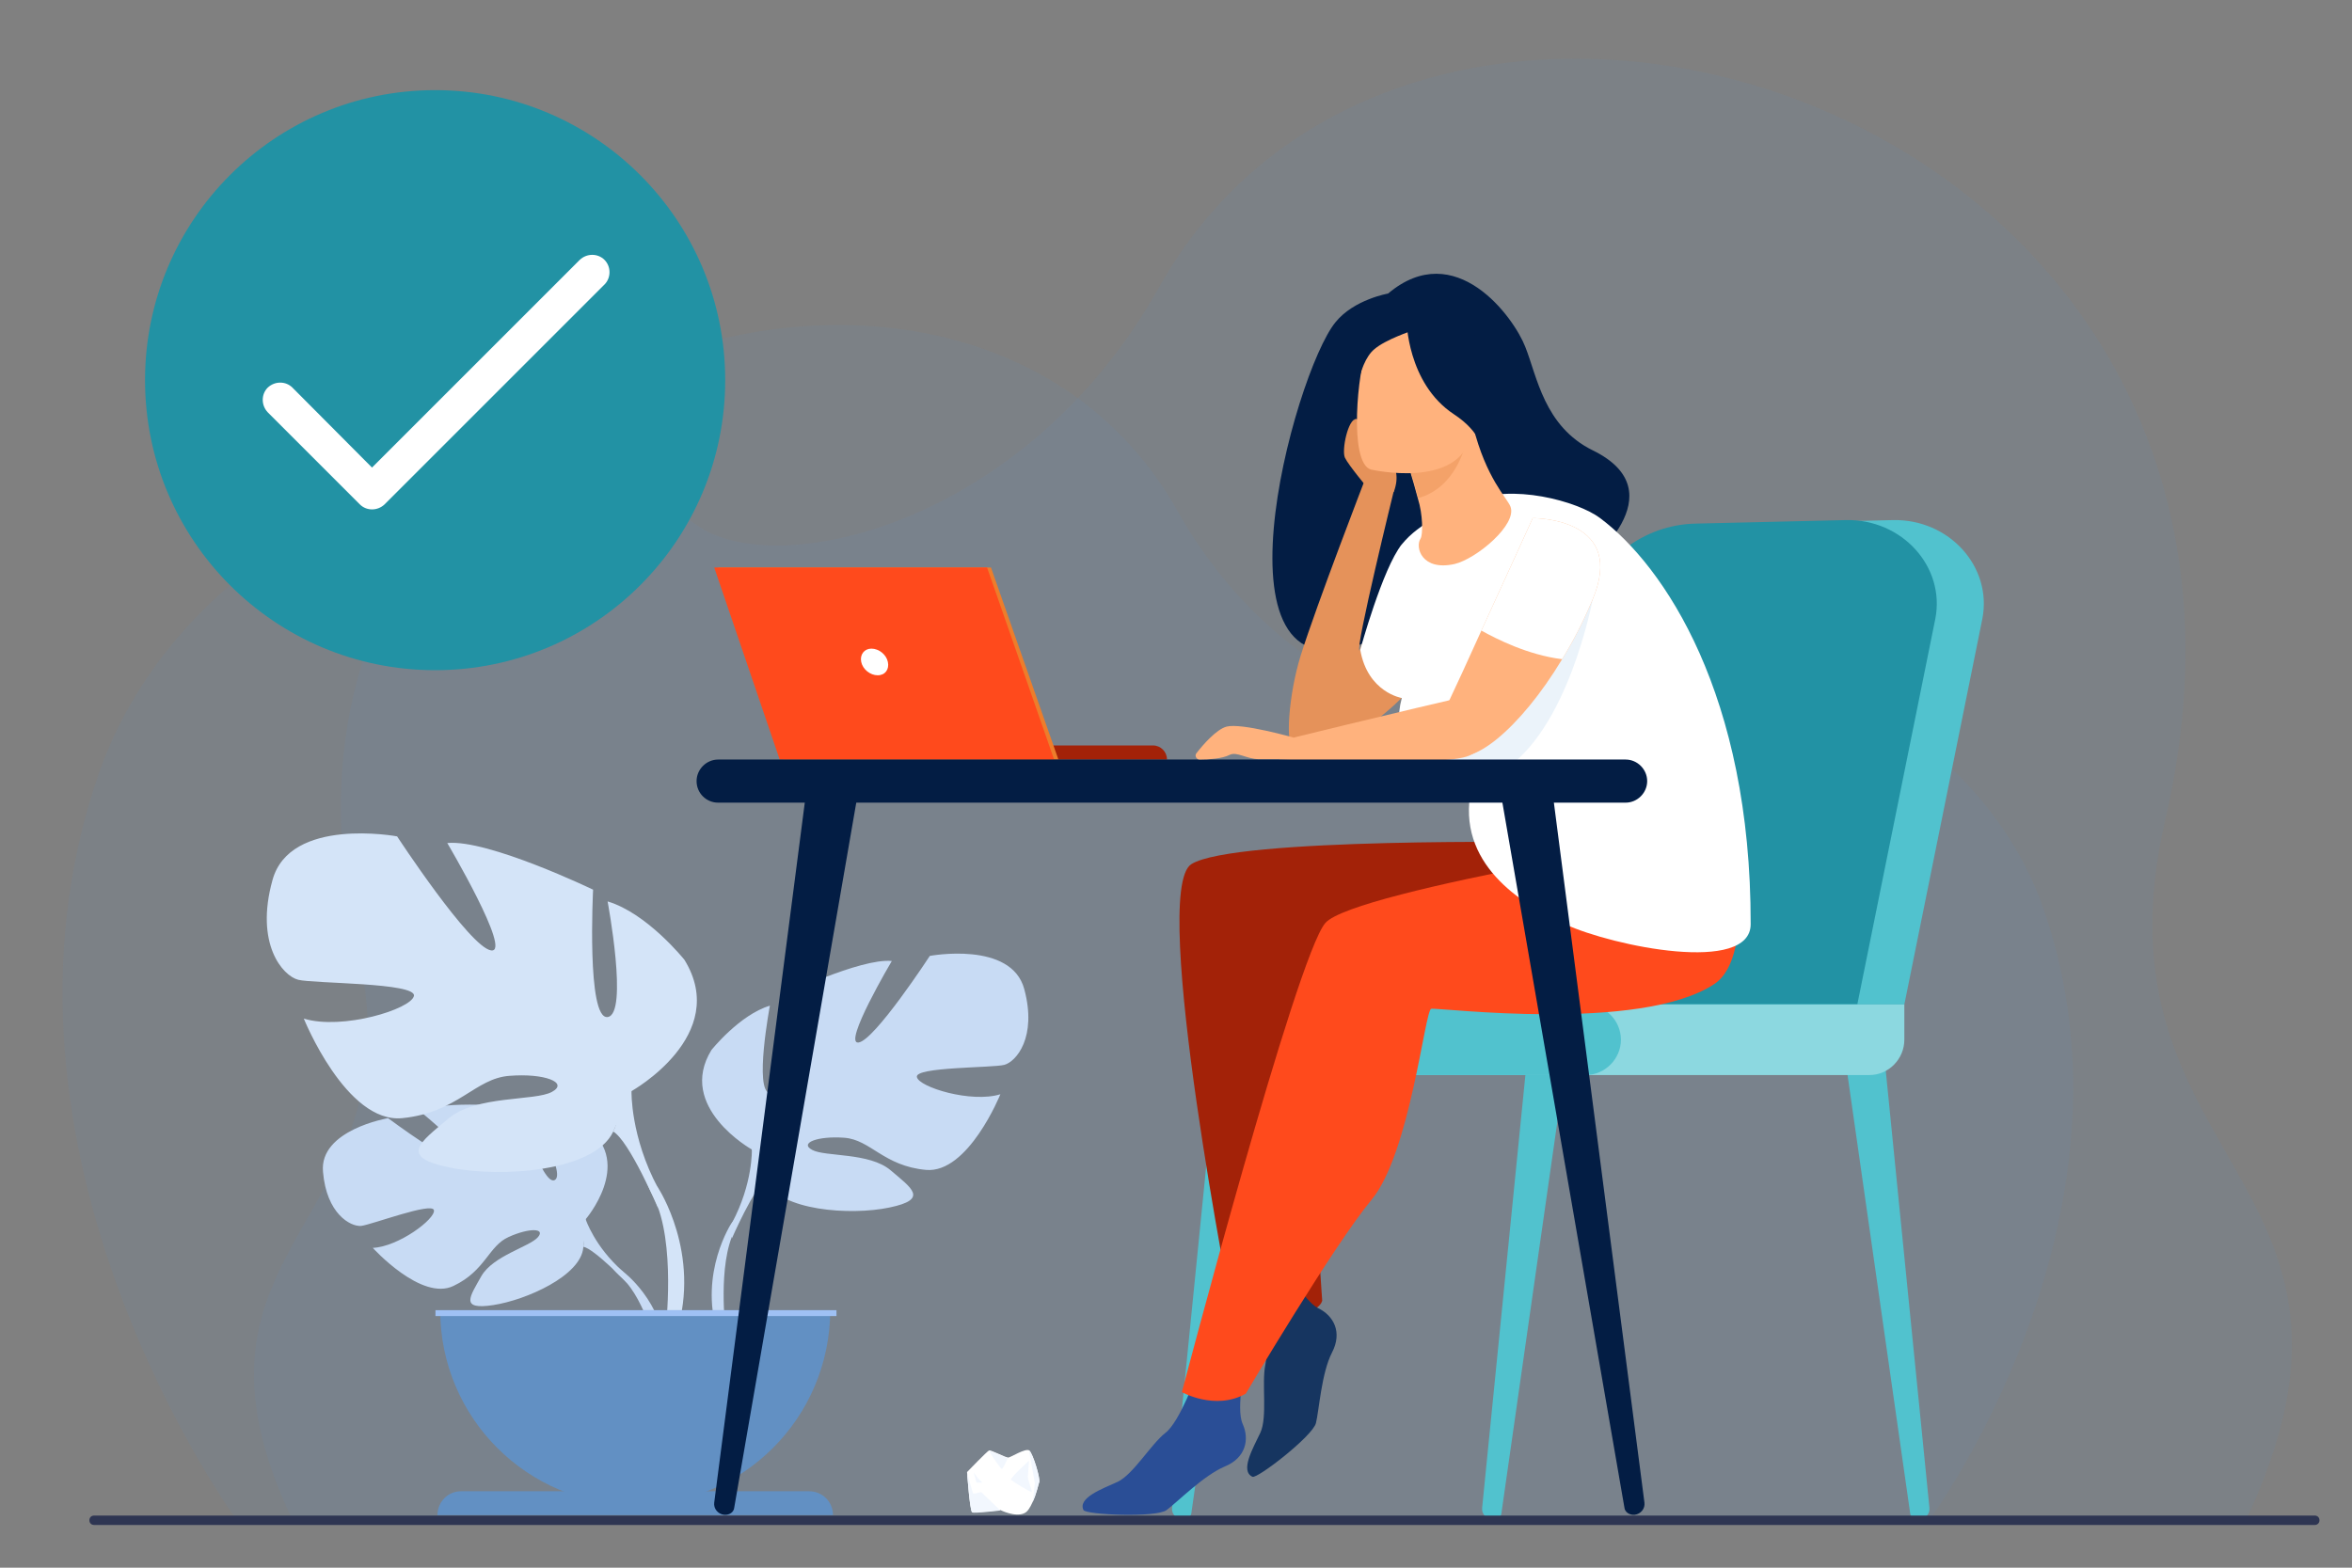 <?xml version="1.0" encoding="utf-8"?>
<!-- Generator: Adobe Illustrator 22.1.0, SVG Export Plug-In . SVG Version: 6.00 Build 0)  -->
<svg version="1.1" id="Layer_1" xmlns="http://www.w3.org/2000/svg" xmlns:xlink="http://www.w3.org/1999/xlink" x="0px" y="0px"
	 viewBox="0 0 600 400" style="enable-background:new 0 0 600 400;" xml:space="preserve">
<rect x="0" y="0" width="600" height="400" fill="#808080" stroke="none"/>
<style type="text/css">
	.st0{opacity:0.1;fill:#6290C3;}
	.st1{fill:#51C2CE;}
	.st2{fill:#2292A4;}
	.st3{fill:#8CD8E0;}
	.st4{fill:#2E3552;}
	.st5{fill:#031D44;}
	.st6{fill:#E5925A;}
	.st7{fill:#A32208;}
	.st8{fill:#163560;}
	.st9{fill:#2A4E96;}
	.st10{fill:#FF4A1C;}
	.st11{fill:#FFFFFF;}
	.st12{fill:#EBF3FA;}
	.st13{fill:#FFB27D;}
	.st14{fill:#F4A269;}
	.st15{fill:#ED7D2B;}
	.st16{fill:#C8DBF4;}
	.st17{fill:#D4E4F8;}
	.st18{fill:#6290C3;}
	.st19{fill:#9FC1F4;}
	.st20{fill:#F2F7FE;}
</style>
<g>
	<path class="st0" d="M60.9,388.6c0,0-69.6-94.3-35.6-191.5c22.2-63.3,105.3-98,152.2-63.3c20,14.8,84.1,0.5,118.3-60.7
		C362.5-45.7,594.7,26.5,552.4,209c-20.5,88.3,62.3,91.5,20.1,179.8L60.9,388.6z"/>
	<path class="st0" d="M492.2,387.8c0,0,56.8-77,29-156.2c-18.1-51.7-85.9-80-124.2-51.7c-16.3,12.1-68.6,0.4-96.6-49.5
		c-54.3-97-243.8-38.1-209.3,110.8C107.8,313.3,40.3,316,74.7,388L492.2,387.8z"/>
	<g>
		<g>
			<path class="st1" d="M381.1,387.7l-0.2,0c-1.7,0-3-1.4-2.8-3l11.2-112.1l9.8,0.9L383,386.2C382.9,387,382.1,387.7,381.1,387.7z"
				/>
		</g>
		<g>
			<path class="st1" d="M489.2,387.7l0.2,0c1.7,0,3-1.4,2.8-3L481,272.6l-9.8,0.9l16.1,112.7C487.4,387,488.2,387.7,489.2,387.7z"/>
		</g>
		<g>
			<path class="st1" d="M302,387.7l-0.2,0c-1.7,0-3-1.4-2.8-3l11.2-112.1l9.8,0.9l-16.1,112.7C303.7,387,302.9,387.7,302,387.7z"/>
		</g>
		<path class="st1" d="M485.8,256.3l19.9-98.4c2.6-13.3-8.5-25.5-22.8-25.2l-38.4,0.9c-13.3,0.3-24.8,9.2-28.5,21.9L387,256.3H485.8
			z"/>
		<path class="st2" d="M473.8,256.3l19.9-98.4c2.6-13.3-8.5-25.5-22.8-25.2l-38.4,0.9c-13.3,0.3-24.8,9.2-28.5,21.9l-29.1,100.7
			H473.8z"/>
		<path class="st3" d="M476.9,274.3H331.7c-4.9,0-9-4-9-9v0c0-4.9,4-9,9-9h154.1v9C485.8,270.2,481.8,274.3,476.9,274.3z"/>
		<path class="st1" d="M404.5,274.3h-87.9c-4.9,0-9-4-9-9v0c0-4.9,4-9,9-9h87.9c4.9,0,9,4,9,9v0
			C413.5,270.2,409.4,274.3,404.5,274.3z"/>
	</g>
	<path class="st4" d="M590.5,389.1H24c-0.7,0-1.2-0.5-1.2-1.2v0c0-0.7,0.5-1.2,1.2-1.2h566.5c0.7,0,1.2,0.5,1.2,1.2l0,0
		C591.7,388.6,591.2,389.1,590.5,389.1z"/>
	<path class="st5" d="M349.9,163.3c-2.1-1.8,44.5-41.1,54.5-19.1c0,0,24-18.5,1.9-29.3c-12.4-6.1-14.2-18.9-17.2-26.4
		c-2.9-7.5-17.8-28.1-35-13.6c0,0-8.7,1.5-13.4,7.3C330,95.2,306.3,182.5,349.9,163.3z"/>
	<path class="st6" d="M380,148.4c0,0-8.1,14.6-19.5,26.7c-6,6.4-12.9,12.1-20,14.6c-3.5,1.2-7,1.7-10.5,1.1
		c-2.2-0.4-1.3-13.5,1.8-23.5c4.1-13.1,16.7-45.7,16.7-45.7l7.2,3.1c0,0-10.1,41.1-8.9,41.3l10.6-26.9L380,148.4z"/>
	<path class="st7" d="M395.5,214.9c0,0-80.8-1.3-91.6,5.6c-10.8,6.9,10.8,116.3,10.8,116.3s20.9,0.7,22.6-4.9c0,0-3.8-51.3-0.5-60.2
		c3.3-8.9,1.3-21.1,1.3-21.1s40.9,6.2,53.9,3.2C404.9,250.8,395.5,214.9,395.5,214.9z"/>
	<path class="st8" d="M319.2,331.3c0,0,4.6,12.3,3.6,16.9c-1,4.6,0.6,13.4-1.3,17.4c-1.9,4-5.2,9.7-2,11.2
		c1.2,0.6,15.4-10.4,16.2-13.7c0.8-3.2,1.4-12.8,4.1-18c2.7-5.2,0.4-9.4-3.5-11.3c-3.9-1.9-9.4-12.4-9.4-12.4L319.2,331.3z"/>
	<path class="st9" d="M305.4,350.4c0,0-4.4,12.4-8.1,15.2c-3.7,2.9-8.2,10.6-12.2,12.5c-4,1.8-10.2,4.1-8.7,7.2
		c0.6,1.2,18.5,2,21.2,0c2.7-2,9.4-8.8,14.8-11.1c5.4-2.2,6.4-6.9,4.6-10.9c-1.8-4,0.8-15.5,0.8-15.5L305.4,350.4z"/>
	<path class="st10" d="M441.4,212c0,0-95.9,15-103.3,23.5c-7.4,8.5-36.6,119.7-36.6,119.7s8.5,4.8,16.3,0.4c0,0,22.3-37.7,32.1-49.5
		c9.8-11.8,13.6-48.4,15.2-48.7c1.6-0.4,53.2,6.2,72.2-6.3C448.5,243.6,441.4,212,441.4,212z"/>
	<path class="st11" d="M408.2,132.2c-5.7-4.3-22.7-9-33.3-4.2c-5,2.3-12.7,5.2-17.3,10.9c-4.9,6.1-10.6,26.9-10.6,26.9
		c1.9,10.9,10.6,12.3,10.6,12.3l0,0c-5.1,19.3,18.9,14.2,17.4,24.9c-2.7,18.6,14.7,28.4,24.2,32.8c12.4,5.7,47.4,12.8,47.4,0
		C446.7,177.3,424.5,144.4,408.2,132.2z"/>
	<path class="st12" d="M406.3,152.9c0,0-6.3,34-23.4,44h-16.1l17-21.2L406.3,152.9z"/>
	<g>
		<path class="st6" d="M349.2,124.9c0,0-5.2-6.2-6.1-8.1c-0.9-1.9,0.8-10,2.9-9.9c1.3,0,3,4.9,4.5,6.7c1.5,1.8,7.8,4.3,5.1,11.8
			C355.3,126.3,349.2,124.9,349.2,124.9z"/>
	</g>
	<g>
		<path class="st13" d="M362.4,137.4c-1.5,2.2,0.3,8.4,8.7,6.5c5.5-1.3,16.1-10.1,14.2-14.7c-0.9-2.2-6.2-7.2-9.5-20.4l-1,0.5
			l-16.1,7.7c0,0,1.7,5.2,3,10.2C363,131.3,363,136.4,362.4,137.4z"/>
		<path class="st14" d="M358.8,116.9c0,0,1.7,5.2,3,10.2c9.4-2.7,12.2-12.6,13-17.9L358.8,116.9z"/>
		<path class="st13" d="M349.7,119.8c0,0,22.5,5.2,25.6-8.8c3-14.1,8-22.9-6.3-26.8c-14.2-3.9-18.2,0.8-20.4,5.3
			C346.5,93.9,343.9,118,349.7,119.8z"/>
		<path class="st5" d="M358.8,81.6c0,0,0.1,16.2,12.1,24.1c7,4.6,7.3,9.3,7.3,9.3s4.1-13.9,4.8-24.3
			C382.9,90.6,365.1,74.7,358.8,81.6z"/>
		<path class="st5" d="M360.2,84.4c0,0-6.7,2.2-9.6,4.7c-4.4,3.6-5.5,15.4-5,18.4c0,0-1.2-20.5,5.4-25.7
			C358,76.2,360.2,84.4,360.2,84.4z"/>
	</g>
	<path class="st13" d="M406.3,152.9c-2.3,5.5-4.9,10.6-7.8,15.3c-10.7,17.8-23.9,28.5-28.6,23.5c-1.3-1.4-4.6-3.4-1.2-10.8
		c2.7-5.7,6-12.9,9.2-20c6.7-14.6,13.1-28.7,13.1-28.7C393.2,132.2,414.7,132.9,406.3,152.9z"/>
	<path class="st13" d="M383.8,175.7c-0.7-0.4-41.2,9.4-53.8,12.5c-2.3,0.6-3.7,0.9-3.7,0.9v4.7c0,0,41.9,2,48.5-1
		c6.5-3,12.8-10,12.8-10L383.8,175.7z"/>
	<path class="st11" d="M406.3,152.9c-2.3,5.5-4.9,10.6-7.8,15.3c-8.8-1.1-16.8-5.2-20.6-7.3c6.7-14.6,13.1-28.7,13.1-28.7
		C393.2,132.2,414.7,132.9,406.3,152.9z"/>
	<g>
		<path class="st7" d="M252.7,193.8h45l0,0c0-2-1.6-3.6-3.6-3.6h-41.4V193.8z"/>
		<polygon class="st15" points="252.8,144.8 183.2,144.8 199.9,193.8 270,193.8 		"/>
		<polygon class="st10" points="182.2,144.8 198.9,193.8 268.9,193.8 251.8,144.8 		"/>
		<path class="st11" d="M219.7,168.9c0.4,1.9,2.3,3.4,4.2,3.4c1.9,0,3-1.5,2.6-3.4c-0.4-1.9-2.3-3.4-4.2-3.4
			C220.5,165.5,219.3,167,219.7,168.9z"/>
	</g>
	<g>
		<g>
			<path class="st16" d="M149.4,311.1c0,0,12.1-14.1,0.7-23.1c0,0-8.3-5-15.1-4.6c0,0,9.6,16.1,6.5,17.7c-3.1,1.6-9.4-18.7-9.4-18.7
				s-18.9-1.8-25,1.1c0,0,16.1,13.2,12.7,14c-3.4,0.8-20.8-12.2-20.8-12.2s-17.6,3-16.6,13.7c0.9,10.7,7,14,9.7,13.8
				c2.7-0.3,18.2-6.2,18.6-4s-9,9.3-15.6,9.6c0,0,12.4,13.7,20.6,9.7c8.2-3.9,8.9-10.2,14.1-12.5c5.1-2.3,9.5-2.3,7.4,0.1
				c-2.1,2.4-11.4,4.7-14.4,9.9c-2.9,5.2-5.6,8.7,3,7.4c8.5-1.3,22.4-7.5,23-14.7C149.4,311.1,149.4,311.1,149.4,311.1z"/>
			<g>
				<path class="st16" d="M91.1,299.3c0,0,47.8-1.8,58.3,11.8c0,0,2.3,7,9.5,13.3l1.1,3c0,0-8.3-8.7-11.2-9.3
					C148.8,318.2,153.5,301.3,91.1,299.3z"/>
				<path class="st16" d="M158.9,324.4c0,0,10.3,7.6,11,21.1l-1.9,0.2c0,0-3.3-14-9.2-19.5C152.9,320.8,158.9,324.4,158.9,324.4z"/>
			</g>
		</g>
		<g>
			<path class="st16" d="M191.8,293.3c0,0-19.3-10.8-10.3-25.4c0,0,7.2-9,14.9-11.3c0,0-4.1,21.8,0,22.3c4.1,0.5,2.8-24.7,2.8-24.7
				s20.3-9.8,28.3-9c0,0-12.6,21.3-8.5,20.8c4.1-0.5,18.2-22.1,18.2-22.1s20.8-3.9,24.1,8.5c3.3,12.3-2.1,18.5-5.1,19.3
				c-3.1,0.8-22.9,0.5-22.3,3.1c0.5,2.6,13.9,6.7,21.3,4.4c0,0-8.2,20.3-19,19.3c-10.8-1-14.1-7.7-20.8-8.2
				c-6.7-0.5-11.6,1.3-8.2,3.1c3.3,1.8,14.6,0.6,20,5.2c5.4,4.6,9.8,7.4-0.3,9.5c-10,2.1-28,0.8-31.6-6.9
				C191.8,293.3,191.8,293.3,191.8,293.3z"/>
			<g>
				<path class="st16" d="M251.9,256.3c0,0-53.9,17.5-60.1,37c0,0,0.3,8.7-5.1,18.8v3.9c0,0,5.7-13.1,8.7-14.9
					C195.4,301,183.3,284.1,251.9,256.3z"/>
				<path class="st16" d="M186.6,312.1c0,0-8.3,12.6-3.6,28l2.1-0.6c0,0-2.1-16.9,2.3-25.5C191.8,305.5,186.6,312.1,186.6,312.1z"/>
			</g>
		</g>
		<g>
			<path class="st17" d="M161.1,278.4c0,0,25.4-14.2,13.5-33.5c0,0-9.5-11.9-19.6-14.9c0,0,5.4,28.8,0,29.5
				c-5.4,0.7-3.7-32.5-3.7-32.5s-26.8-12.9-37.2-11.9c0,0,16.6,28.1,11.2,27.4c-5.4-0.7-24-29.1-24-29.1s-27.4-5.1-31.8,11.2
				C65,240.8,72.1,249,76.1,250c4.1,1,30.1,0.7,29.5,4.1c-0.7,3.4-18.3,8.8-28.1,5.8c0,0,10.8,26.8,25.1,25.4
				c14.2-1.4,18.6-10.2,27.4-10.8c8.8-0.7,15.2,1.7,10.8,4.1c-4.4,2.4-19.3,0.8-26.4,6.8c-7.1,6-12.9,9.8,0.3,12.5
				c13.2,2.7,36.9,1,41.7-9.1C161.1,278.4,161.1,278.4,161.1,278.4z"/>
			<g>
				<path class="st17" d="M81.9,229.7c0,0,71.1,23,79.2,48.8c0,0-0.3,11.5,6.8,24.7v5.1c0,0-7.4-17.3-11.5-19.6
					C156.4,288.6,172.3,266.2,81.9,229.7z"/>
				<path class="st17" d="M167.9,303.1c0,0,11,16.7,4.7,36.9l-2.8-0.8c0,0,2.7-22.3-3-33.6C161.1,294.5,167.9,303.1,167.9,303.1z"/>
			</g>
		</g>
		<path class="st18" d="M162,384c-27.5,0-49.7-22.3-49.7-49.7h99.5C211.7,361.8,189.5,384,162,384z"/>
		<path class="st18" d="M111.6,386.6h100.9l0,0c0-3.4-2.7-6.1-6.1-6.1h-88.6C114.3,380.4,111.6,383.2,111.6,386.6L111.6,386.6z"/>
		
			<rect x="111.1" y="334.3" transform="matrix(-1 -1.224647e-16 1.224647e-16 -1 324.487 670.097)" class="st19" width="102.3" height="1.5"/>
	</g>
	<g>
		<path class="st5" d="M183.2,204.8h231.5c3,0,5.5-2.5,5.5-5.5v0c0-3-2.5-5.5-5.5-5.5H183.2c-3,0-5.5,2.5-5.5,5.5v0
			C177.7,202.4,180.2,204.8,183.2,204.8z"/>
		<g>
			<path class="st5" d="M184.8,386.5l-0.1,0c-1.6-0.2-2.7-1.6-2.5-3.1l23.8-184l13.3,0.4l-32,184.9
				C187.2,385.8,186.1,386.6,184.8,386.5z"/>
		</g>
		<g>
			<path class="st5" d="M416.9,386.5l0.1,0c1.6-0.2,2.7-1.6,2.5-3.1l-23.8-184l-13.3,0.4l32,184.9
				C414.5,385.8,415.7,386.6,416.9,386.5z"/>
		</g>
	</g>
	<g>
		<path class="st11" d="M265.1,378.2c-0.2,0.5-0.7,3-1.7,5.1v0c-0.6,1.3-1.2,2.4-2.1,2.8c-2.3,1.1-6.1-0.8-6.1-0.8s-6.6,0.8-7.2,0.5
			c-0.6-0.3-1.3-10.2-1.3-10.2s5.1-5.3,5.6-5.5c0.5-0.2,4.2,1.8,4.9,1.8c0.6,0,4.4-2.5,5.4-1.8C263.5,370.8,265.5,377.5,265.1,378.2
			z"/>
		<path class="st20" d="M257.1,372c0,0-1.1,2.6-1.5,2.8c-0.3,0.2-3.4-4.7-3.4-4.7C252.7,370,256.5,372,257.1,372z"/>
		<path class="st20" d="M262.5,372.7c0,0-4.7,4.3-4.6,4.8c0.1,0.4,5.1,3.3,5.3,3.2c0.2-0.1-1.1-3.4-1-4S262.5,372.7,262.5,372.7z"/>
		<path class="st20" d="M265.1,378.2c-0.2,0.5-0.7,3-1.7,5.1v0h0l0.6-4.8l-1.5-8.4C263.5,370.8,265.5,377.5,265.1,378.2z"/>
		<path class="st20" d="M255.2,385.4c0,0-6.6,0.8-7.2,0.5c-0.6-0.3-1.3-10.2-1.3-10.2s1.4,5.1,1.5,5.3c0,0.3,2.1-0.3,2.1-0.3
			L255.2,385.4z"/>
		<polygon class="st20" points="248.4,375.7 249.1,378.3 250.6,378.3 249.5,377.2 		"/>
	</g>
	<path class="st13" d="M330,188.2c0,0-13.3-3.8-17.1-2.8c-2.6,0.7-6,4.6-7.7,6.8c-0.5,0.6,0,1.6,0.8,1.6c2.2,0,5.8-0.2,7.7-1.2
		c1.8-0.9,4.4,1.1,7.4,1.1c2.3,0,5.2,0,5.2,0L330,188.2z"/>
</g>
<circle class="st2" cx="111" cy="97" r="74"/>
<g>
	<path class="st11" d="M154.2,66.3c-1.7-1.7-4.5-1.7-6.3,0l-53,53L74.6,98.9c-1.7-1.7-4.5-1.7-6.3,0c-1.7,1.7-1.7,4.5,0,6.3
		l23.5,23.5c1.7,1.7,4.5,1.7,6.3,0l56.2-56.2C155.9,70.8,155.9,68,154.2,66.3z"/>
</g>
<g>
</g>
<g>
</g>
<g>
</g>
<g>
</g>
<g>
</g>
<g>
</g>
<g>
</g>
<g>
</g>
<g>
</g>
<g>
</g>
<g>
</g>
<g>
</g>
<g>
</g>
<g>
</g>
<g>
</g>
</svg>
